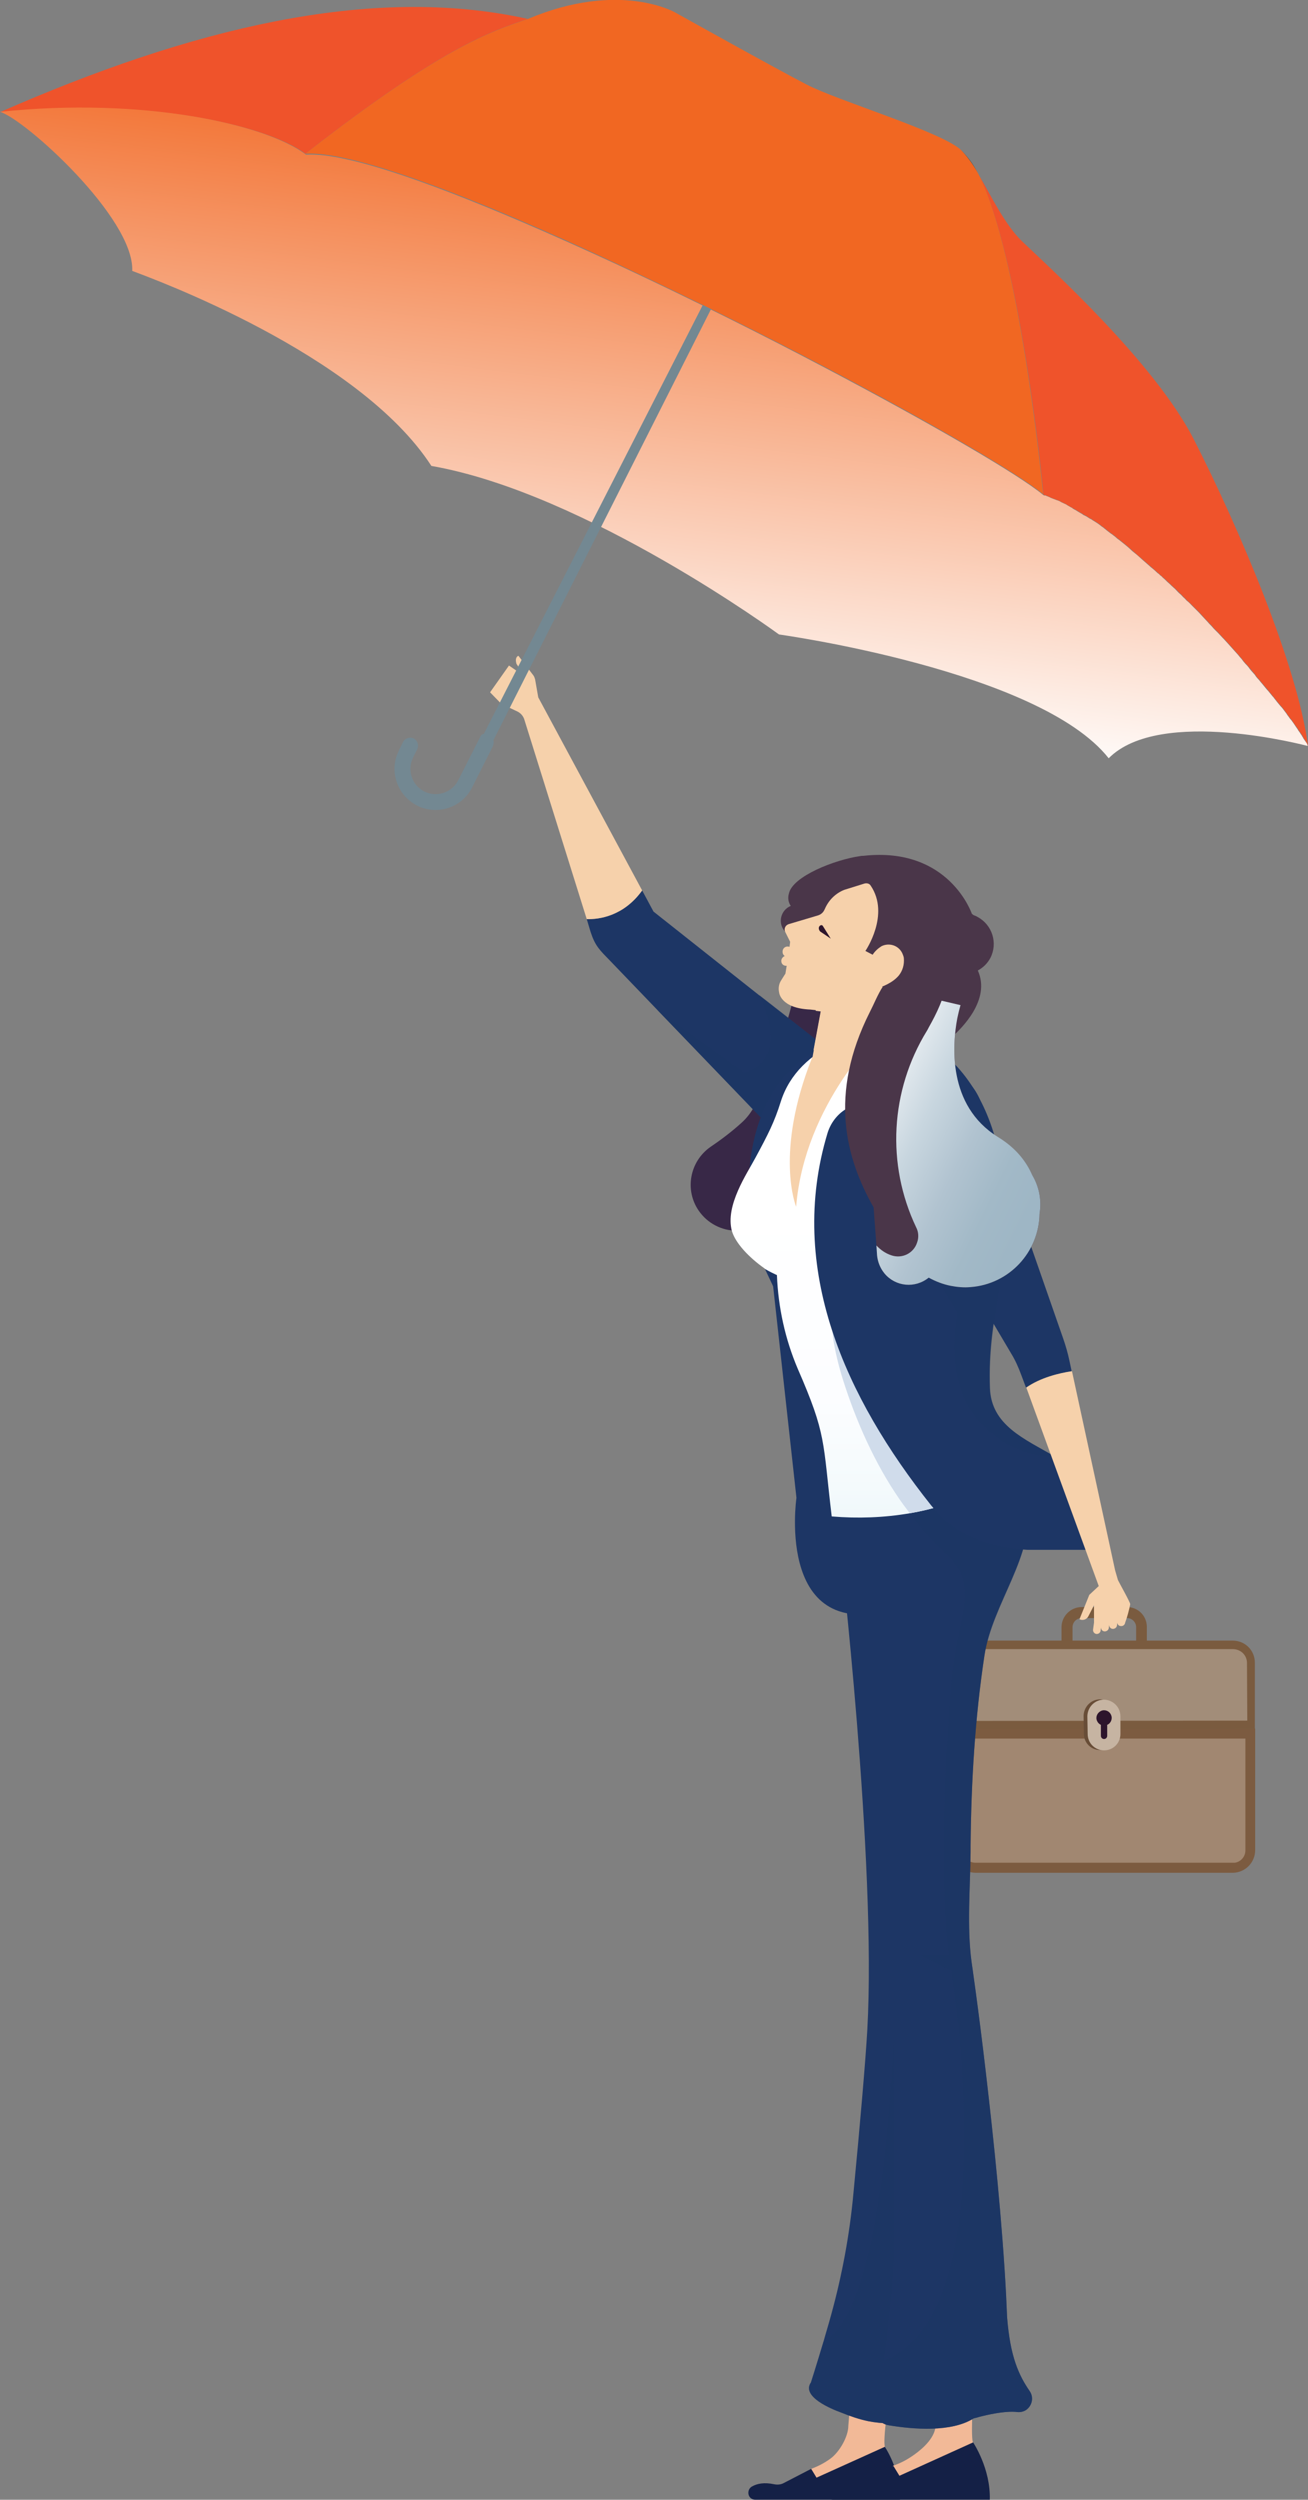 <?xml version="1.0" encoding="utf-8"?>
<!-- Generator: Adobe Illustrator 24.3.0, SVG Export Plug-In . SVG Version: 6.00 Build 0)  -->
<svg version="1.1" id="Ebene_1" xmlns="http://www.w3.org/2000/svg" xmlns:xlink="http://www.w3.org/1999/xlink" x="0px" y="0px"
	 viewBox="0 0 415.4 793.5" style="enable-background:new 0 0 415.4 793.5;" xml:space="preserve">
<rect x="0" y="0" width="415.4" height="793.5" fill="#808080" stroke="none"/>
<style type="text/css">
	.st0{fill:#382847;}
	.st1{fill:#1D3665;}
	.st2{opacity:0.5;fill:#1D3665;enable-background:new    ;}
	.st3{fill:#F2B997;}
	.st4{fill:#142046;}
	.st5{fill:#7A5B3F;}
	.st6{fill:url(#Path_49_1_);}
	.st7{opacity:0.5;fill:url(#Path_50_1_);enable-background:new    ;}
	.st8{opacity:0.3;fill:url(#Path_52_1_);enable-background:new    ;}
	.st9{fill:#684D37;}
	.st10{fill:#C6B4A2;}
	.st11{fill:#2D152C;}
	.st12{fill:url(#Path_57_1_);}
	.st13{fill:#D0DCEB;}
	.st14{fill:#F6D1AB;}
	.st15{fill:#4A3649;}
	.st16{fill:url(#Path_71_1_);}
	.st17{fill:#FFFFFF;}
	.st18{fill:#EF532B;}
	.st19{fill:url(#Path_76_1_);}
	.st20{fill:url(#Path_78_1_);}
	.st21{fill:#738892;}
	.st22{fill:#F16722;}
</style>
<g id="Group_7497" transform="translate(-795.13 -825.923)">
	<g id="Group_11" transform="translate(984.971 1079.686)">
		<path id="Path_37" class="st0" d="M79.3,67.3l-16.8-5.6c0,0-4.4,18.9-12.5,35.2c-1.1,2.2-2.6,4.2-4.4,5.8
			c-3.1,2.8-6.4,5.3-9.8,7.6c-6.6,4.6-8.3,13.7-3.7,20.3c2.7,3.9,7.2,6.3,12,6.3C59.2,137.4,88.7,107.2,79.3,67.3z"/>
		<path id="Path_38" class="st1" d="M78.4,83.2l-19.9,24.8l-4.1-4.3L18.8,66.7L4,51.3c-3.4-3.5-4.8-4.7-6.3-9.3L-3.5,38
			c3.9,0.1,11.7-0.9,17.6-9.1l3.6,6.7l33.6,26.6l14.1,11l12.2,9.5L78.4,83.2z"/>
		<path id="Path_39" class="st2" d="M65.5,73.2l12.2,9.5c-4.1,0.3-12.5,1.6-12.5,1.6l-10.7,19.5L18.8,66.7l27.8,20
			c13-4,7.3-18.9,4.7-24.6L65.5,73.2z"/>
		<g id="Group_5" transform="translate(100.076 636.127)">
			<path id="Path_40" class="st3" d="M-17.2-160.2l-3.3,40.3c0,3.5-2.8,8.3-5.6,10.4c-1.9,1.4-4,2.5-6.2,3.3l-2.2,5.5h6.1
				c0,0,24.1,3.1,19.5-12.5c-1.3-4.6,6.6-46.9,6.6-46.9L-17.2-160.2z"/>
			<path id="Path_41" class="st4" d="M-51.1-100.6c-0.9,0.5-1.3,1.5-1.1,2.5c0.2,1,1.1,1.7,2.1,1.7h46c0.1-3.1-0.4-6.2-1.3-9.1
				c-0.8-2.7-2-5.3-3.5-7.7v0l-21.7,9.8l-1.7-2.8h0l-8.7,4.5c-0.9,0.5-2,0.6-3,0.4C-47.3-102-49.5-101.5-51.1-100.6z"/>
		</g>
		<path id="Path_42" class="st1" d="M112.8,345.2c-0.7,11.2-2.6,23.4-1.7,34.7c0,0,7,95.2-3.4,134.2c-2.9,0.4-5.4,0.7-7.7,0.9
			c-0.2,0-0.3,0-0.5,0.1c-5,0.5-9,0.6-13.6-0.3c-2.9-0.6-5.8-1.6-8.5-2.7c-3.3-1.2-12.8-5.1-9.7-9.6c0,0,1.7-5.3,4-13
			c0.7-2.6,1.6-5.4,2.4-8.4c3.5-12.7,5.9-25.6,7.1-38.7c2.1-21.8,3.9-42.7,4.4-51.8c3-53.5-8.8-154.4-8.8-154.4l20-4.2l24.1-13.5
			c12,21.5-0.3,38.5-4.6,58.5c-4.2,19.7-1.9,45.9-3.3,66C112.9,343.7,112.8,344.4,112.8,345.2z"/>
		<path id="Path_43" class="st2" d="M109,501.2l-9,13.8c-0.2,0-0.3,0-0.5,0.1c-5,0.5-9,0.6-13.6-0.3c-2.9-0.6-5.8-1.6-8.5-2.7
			c-3.3-1.2-12.8-5.1-9.7-9.6c0,0,1.7-5.3,4-13c21-10.9,22.5-105.8,22.5-105.8L109,501.2z"/>
		<g id="Group_6" transform="translate(129.905 616.83)">
			<path id="Path_44" class="st3" d="M-26.7-156.8l4.1,55.9c0,3.8-3.7,7.3-6.8,9.5c-2.1,1.5-4.3,2.7-6.7,3.5l-2.4,6h6.6
				c0,0,26.1,3.3,21.1-13.5c-1.4-4.9,3.3-61.4,3.3-61.4L-26.7-156.8z"/>
			<path id="Path_45" class="st4" d="M-10.7-95.3c0,0,5.6,8.3,5.3,18.2h-49.8c-1.1,0-2-0.8-2.3-1.8c-0.3-1.1,0.2-2.2,1.1-2.7
				c1.7-0.9,4.1-1.5,7.7-0.8c1.1,0.2,2.2,0.1,3.2-0.5l9.5-4.9l1.9,3.1L-10.7-95.3z"/>
		</g>
		<path id="Path_46" class="st1" d="M46.2,134.6c0,0,2.1,4.4,4.7,9.8c1.4,2.9,2.8,6,4.2,8.9c0.2,0.4,0.4,0.8,0.6,1.3l7.4,67.1
			c0,0-7.2,49,34.4,34.3l-27.9-96.9l-3.2-11l-5.7-1.2L46.2,134.6z"/>
		<path id="Path_47" class="st1" d="M71.1,78.9c0,0-26.8,9.4-22.8,54.4l5.3-7.5L71.1,78.9z"/>
		<g id="Group_10" transform="translate(179.28 368.367)">
			<path id="Path_48" class="st5" d="M-4.9-97.4l0-8.3c0-3.5-2.8-6.3-6.3-6.3c0,0,0,0,0,0l-14.4,0c-3.5,0-6.4,2.9-6.4,6.4l0,0l0,8.3
				l3.5,0l0-8.3c0-1.6,1.3-2.9,2.9-2.9c0,0,0,0,0,0l14.4,0c1.6,0,2.9,1.3,2.9,2.9c0,0,0,0,0,0l0,8.3L-4.9-97.4z"/>
			<g id="Group_9" transform="translate(0 13.054)">
				<g id="Group_7">
					
						<linearGradient id="Path_49_1_" gradientUnits="userSpaceOnUse" x1="-461.784" y1="187.695" x2="-461.734" y2="188.447" gradientTransform="matrix(117.005 0 0 -55.915 54222.465 8943.647)">
						<stop  offset="0" style="stop-color:#7C5B40"/>
						<stop  offset="0.134" style="stop-color:#6F5138"/>
						<stop  offset="0.368" style="stop-color:#5E4530"/>
						<stop  offset="0.635" style="stop-color:#553D2A"/>
						<stop  offset="1" style="stop-color:#523B29"/>
					</linearGradient>
					<path id="Path_49" class="st6" d="M29.5-86.5l0,38.6c0,3.9-3.1,7.1-7,7.2h-81.9c-3.9-0.1-7-3.2-7-7.1l-0.1-38.8L29.5-86.5z"/>
					
						<linearGradient id="Path_50_1_" gradientUnits="userSpaceOnUse" x1="-461.668" y1="192.868" x2="-461.623" y2="193.613" gradientTransform="matrix(109.302 0 0 -48.128 50650.316 7707.039)">
						<stop  offset="2.000000e-03" style="stop-color:#C6B4A2"/>
						<stop  offset="7.700000e-02" style="stop-color:#D0C3B5"/>
						<stop  offset="0.206" style="stop-color:#E1D8CF"/>
						<stop  offset="0.348" style="stop-color:#EEE9E4"/>
						<stop  offset="0.507" style="stop-color:#F8F6F3"/>
						<stop  offset="0.697" style="stop-color:#FFFFFF"/>
						<stop  offset="1" style="stop-color:#FFFFFF"/>
					</linearGradient>
					<path id="Path_50" class="st7" d="M22.5-43.9l-81.9,0c-2.1,0-3.8-1.7-3.8-3.8v-35.6l89.6,0l0,35.5c0,1.9-1.4,3.6-3.3,3.9
						C22.9-43.9,22.7-43.9,22.5-43.9z"/>
					<path id="Path_51" class="st5" d="M-66.5-107.3c0-3.9,3.1-7,7-7.1l81.9,0c3.9,0,7,3.1,7,7l0,21h-95.9L-66.5-107.3z"/>
					
						<linearGradient id="Path_52_1_" gradientUnits="userSpaceOnUse" x1="-463.569" y1="240.53" x2="-463.569" y2="241.35" gradientTransform="matrix(110.862 0 0 -27.887 51373.699 4447.921)">
						<stop  offset="0" style="stop-color:#FFFFFF"/>
						<stop  offset="0.234" style="stop-color:#FFFFFF"/>
						<stop  offset="0.38" style="stop-color:#F6F5F3"/>
						<stop  offset="0.503" style="stop-color:#EAE7E4"/>
						<stop  offset="0.612" style="stop-color:#DCD5CF"/>
						<stop  offset="0.712" style="stop-color:#C6BCB4"/>
						<stop  offset="0.806" style="stop-color:#AF9F93"/>
						<stop  offset="0.896" style="stop-color:#917E6E"/>
						<stop  offset="0.978" style="stop-color:#715642"/>
						<stop  offset="0.998" style="stop-color:#684D37"/>
					</linearGradient>
					<path id="Path_52" class="st8" d="M-63.9-88.9l0-18.3c0-1.2,0.5-2.4,1.3-3.2c0.8-0.8,1.9-1.3,3.1-1.3h81.9
						c2.5,0,4.5,1.9,4.5,4.4c0,0,0,0,0,0L27-89L-63.9-88.9z"/>
				</g>
				<g id="Group_8" transform="translate(50.708 22.835)">
					<path id="Path_53" class="st9" d="M-75.6-107.6c0,2.9,2.4,5.2,5.3,5.1c2.8,0,5.1-2.3,5.1-5.2l0-5.6c0-2.9-2.3-5.2-5.2-5.3
						c-2.9,0-5.2,2.3-5.3,5.2c0,0,0,0.1,0,0.1L-75.6-107.6z"/>
					<path id="Path_54" class="st10" d="M-74.4-107.6c0,2.9,2.3,5.2,5.2,5.2c0,0,0,0,0,0h0c2.9,0,5.2-2.3,5.2-5.2c0,0,0,0,0,0l0-5.6
						c0-2.9-2.3-5.2-5.2-5.3c-2.9,0-5.2,2.3-5.3,5.2c0,0,0,0.1,0,0.1L-74.4-107.6z"/>
					<path id="Path_55" class="st11" d="M-68.2-107l0-3.5c1.2-0.5,1.8-2,1.2-3.2c-0.5-1.2-2-1.8-3.2-1.2s-1.8,2-1.2,3.2
						c0.2,0.5,0.7,1,1.2,1.2l0,3.5c0,0.5,0.4,1,1,1C-68.6-106-68.2-106.5-68.2-107C-68.2-107-68.2-107-68.2-107L-68.2-107z"/>
				</g>
			</g>
		</g>
		<path id="Path_56" class="st1" d="M137.2,505.3c1.3,1.9,0.8,4.5-1.1,5.9c-0.9,0.6-1.9,0.8-2.9,0.7c-3-0.4-7.9,0.5-11.1,1.3
			c-0.9,0.2-1.7,0.5-2.7,0.7c-7.1,4.5-19.2,3.5-27,2.2c-3.1-0.5-5.2-3.5-4.7-6.6c0-0.3,0.1-0.5,0.2-0.8c1.3-4.3,2.3-8.7,2.9-13.2
			c1.9-11.8,2.9-26,3.3-34.2c-0.1-31.7-0.2-68.1-0.2-80.2c-0.2-53.6-19.5-153.5-19.5-153.5l21.4-5.6l36.5-9.5
			c2.2,3.3,3.6,7.1,4.2,11c2.4,16.4-11.2,31.6-13.7,48.2c-3,19.9-4.2,40-4.4,60.2c0,0.7,0,1.5,0,2.2c-0.1,11.3-1.2,23.5,0.3,34.8
			c0,0,2.2,14.9,4.6,35.6s5.2,47.3,6.4,70.6v0.1c0.1,2.2,0.2,4.4,0.3,6.6C131,494.4,133.7,500.2,137.2,505.3z"/>
		
			<linearGradient id="Path_57_1_" gradientUnits="userSpaceOnUse" x1="-284.14" y1="540.159" x2="-284.14" y2="540.808" gradientTransform="matrix(109.793 0 0 -191.594 31283.758 103743.008)">
			<stop  offset="6.000000e-03" style="stop-color:#DEF1F8"/>
			<stop  offset="9.300000e-02" style="stop-color:#E9F5FA"/>
			<stop  offset="0.267" style="stop-color:#F4FAFC"/>
			<stop  offset="0.496" style="stop-color:#FCFDFF"/>
			<stop  offset="1" style="stop-color:#FFFFFF"/>
		</linearGradient>
		<path id="Path_57" class="st12" d="M132.3,212.6c-7.7,5.9-18.8,11.5-33.2,14c-8.2,1.4-16.5,1.7-24.8,1
			c-2.9-24.2-1.6-25.8-10.8-46.9c-4-9.4-6.2-19.5-6.6-29.7c-1.3-0.6-2.5-1.2-3.7-1.9c-0.1-0.1-0.2-0.1-0.2-0.2
			c-5-3.5-9.3-8.1-10.4-11.9c-2.2-8.1,4.8-18.2,7.5-23.3c4-7.4,6-11.3,8-17.7c2.9-9.2,9.7-14.9,17.5-18.9c6.2-3.2,12.1-6.5,13.2-6.2
			c0.1,0,47.1,11.8,38.3,79.3c-2.9,8.7-3.7,22.3-4.3,30.9c-0.4,6,0.6,10.9,1.2,16.9c0.3,3.1,3.3,10.1,6.5,13.4
			C131.2,211.8,131.7,212.2,132.3,212.6z"/>
		<path id="Path_58" class="st13" d="M132.3,212.6c-7.7,5.9-18.8,11.5-33.2,14c-0.7-0.9-1.4-1.9-2.1-2.8c-0.4-0.6-0.8-1.1-1.2-1.7
			c-7.8-11.3-13.8-24.8-17.9-37.8c-1.4-4.4-2.5-9-3.2-13.5c-0.1-0.7-0.1-4.2-0.8-4.7c0.8,0.7,47.7,38,56.9,45.4
			C131.7,212.1,132.2,212.5,132.3,212.6z"/>
		<path id="Path_59" class="st14" d="M90.2,73.6c0,0-24.5,22.7-27.2,55.7c0,0-7-17,5.1-47.4L90.2,73.6z"/>
		<path id="Path_60" class="st14" d="M95.6,55.7l0,0.2l-5,31.2l-22.8-3l0.8-4.5l2.3-12.4l0.8-4.4l1.9-10.7L95.6,55.7z"/>
		<path id="Path_61" class="st15" d="M112.5,75.4c-0.6,0.5-0.9,0.8-0.9,0.8c-2.2-1.1-4.4-2.3-6.5-3.6C95,66.3,92.3,60.9,92.3,60.9
			L89.8,59l-3.7-2.8l-22-12.7c-2.8,0.5-5.4-1.4-5.9-4.1c-0.4-2.4,0.9-4.7,3.1-5.6c-0.8-1.1-1-2.6-0.6-3.9
			c1.1-5.5,14.7-10.8,22.6-11.9c0.4-0.1,0.8-0.1,1.1-0.1c27.2-3,34.4,18.4,34.4,18.4c0.2,0.1,0.3,0.3,0.5,0.4
			c0.4,0.2,0.9,0.3,1.3,0.6c4.7,2.5,6.5,8.3,4.1,13c-0.9,1.7-2.3,3.1-4,4C124.9,63.6,115.5,72.7,112.5,75.4z"/>
		<path id="Path_62" class="st14" d="M85.9,62C85.9,62,85.9,62,85.9,62c-0.1,0.5-2.2,7.5-10.9,8.9l-6.5,8.8l2.3-12.4l-1.6-0.2
			l0.6-4.2l1.7-0.1L85.9,62z"/>
		<path id="Path_63" class="st14" d="M95.6,55.9c-2,2.4-5.5,3.7-7.5,4.3c-0.9,0.3-1.7,0.9-2.2,1.7c0,0,0,0,0,0
			c-2,3.6-5.7,5.8-9.8,5.8l-5.2-0.6l-1.6-0.2l-1.8-0.2c-9.5-0.4-9.9-5.4-9.9-5.4c-0.3-1.3-0.1-2.7,0.6-3.8c0.8-1.3,1.4-2.2,1.4-2.2
			l0.4-2.5c-0.8,0.1-1.6-0.4-1.7-1.3c0,0,0-0.1,0-0.1c-0.1-0.7,0.4-1.4,1.1-1.7c-0.4-0.2-0.7-0.7-0.7-1.2c-0.1-0.9,0.5-1.7,1.4-1.8
			c0.3,0,0.6,0,0.8,0.1l0.2-1.6l-1.6-3.2c-0.2-0.4-0.2-1,0-1.4c0.2-0.5,0.6-0.8,1.1-1l9.4-2.8c0.9-0.3,1.6-0.9,2-1.8l0.1-0.2
			c1.2-2.8,3.4-5,6.2-6.1l6.4-2c0.8-0.2,1.6,0,2,0.7c6.2,9.2-1.7,20.7-1.7,20.7l2.3,1.2c0.7-1.1,1.7-2,2.8-2.7
			c2.4-1.2,5.4-0.3,6.6,2.2c0.2,0.5,0.4,0.9,0.5,1.5C97.4,52.5,96.8,54.4,95.6,55.9z"/>
		<path id="Path_64" class="st11" d="M74,44.2c0,0-3.4-2.3-3.4-2.3c-0.8-1-0.3-1.9,0.4-2c0.2,0,0.4,0.1,0.5,0.3L74,44.2z"/>
		<path id="Path_65" class="st2" d="M137.2,505.3c1.3,1.9,0.8,4.5-1.1,5.9c-0.9,0.6-1.9,0.8-2.9,0.7c-3-0.4-7.9,0.5-11.1,1.3
			c-0.9,0.2-1.7,0.5-2.7,0.7c-7.1,4.5-19.2,3.5-27,2.2c-3.1-0.5-5.2-3.5-4.7-6.6c0-0.3,0.1-0.5,0.2-0.8c1.3-4.3,2.3-8.7,2.9-13.2
			c39.3-14.9,21.5-123.6,21.5-123.6l-9.9-5h9c-2.7-25-1.2-58.9,0.4-81.4c0.6-9.1,2.2-17.9,4-26.8c1.6-7.9,0.9-13.4-5-19
			c-4.3-4-8.2-8.3-11.7-13c8.6-1.5,16.8-4.3,24.5-8.4l12.9,5.4c2.4,16.4-11.2,31.6-13.7,48.2c-3,19.9-4.2,40-4.4,60.2
			c0,0.7,0,1.5,0,2.2c-0.1,11.3-1.2,23.5,0.3,34.8c0,0,2.2,14.9,4.6,35.6c2.5,20.7,5.2,47.3,6.4,70.6v0.1c0.1,2.2,0.2,4.4,0.3,6.6
			C131,494.4,133.7,500.2,137.2,505.3z"/>
		<path id="Path_66" class="st14" d="M-18.9-32.4l-1-5.7c-0.1-0.4-0.3-0.9-0.5-1.2l-4.8-6.3c0,0-1.3,0.4-0.6,2.6l2.7,4l-5.1-3.5
			l-6,8.5l3.6,3.7l5.1,2.4c1,0.5,1.7,1.3,2.1,2.3L-3.5,38c3.9,0.1,11.7-0.9,17.6-9.1L-18.9-32.4z"/>
		<path id="Path_67" class="st1" d="M158.9,226.7L158.9,226.7c-0.1-3.1-1.1-6.2-2.9-8.9c-2.6-3.9-6.7-6.7-11-9.3
			c-9.4-5.5-20.1-9.8-20.5-21.7c-0.4-11.4,1-20.1,2.9-31.1c0.4-2.5,0.8-4.9,1-7.2c5.1-42.3-9.5-71.4-39.3-77.7
			c2.5,0.5,5.6,7.8,6.1,9.9c2.6,9.5-10.1,13.7-16.4,17.6c-2.8,1.7-4.8,4.4-5.8,7.5c-13.1,43.3,5.8,84.2,32.8,118.2
			c1.1,1.3,2.2,2.6,3.3,3.8c7.8,7.2,17.6,9.8,27.3,10.4l22.5,0L158.9,226.7z"/>
		<path id="Path_68" class="st1" d="M90.9,94.3c2.1-5.5,4.8-7.8,10.5-9.2c8.3-1.9,16.8,2.4,20,10.3l26.4,75.7c0.8,2.3,1.5,4.7,2,7.1
			l0.7,3.3c-4,0.6-9.9,2-14.5,5.2l-1.5-4c-0.9-2.4-1.9-4.7-3.2-6.8L92.9,111C89.5,106.1,88.8,99.9,90.9,94.3z"/>
		<path id="Path_69" class="st2" d="M99.8,139.4l14.5,23.7c0,0-5.1,21.9,7.2,34.8c9.4,9.9,19.4,10.8,23.6,10.7
			c-9.4-5.5-20.1-9.8-20.5-21.7c-0.4-11.4,1-20.1,2.9-31.1c0.4-2.4,0.8-4.9,1-7.2L92.3,96C92.3,96,77.1,108.1,99.8,139.4z"/>
		<path id="Path_70" class="st15" d="M140.3,131.5c-0.2,12.3-9.7,22.4-21.9,23.3c-2.1,0.2-4.2,0-6.3-0.4c-2.5-0.5-4.8-1.4-7-2.6
			c-4.3,3.5-10.6,2.9-14.1-1.4c-1.3-1.6-2.1-3.6-2.3-5.7l-0.2-3.1l-0.9-12.1c-8.8-15.5-14.4-35.8-1.2-62c1.3-2.5,2.5-5.6,4.2-8.2
			l15.1,3.9l3.5,0.8l6,1.4c-0.4,1.4-0.7,2.7-1,4.1c-1.6,8.4-3.2,27.7,12.8,37.7c5.6,3.4,9,7.6,11,12.2
			C140.2,123,141,127.3,140.3,131.5L140.3,131.5z"/>
		
			<linearGradient id="Path_71_1_" gradientUnits="userSpaceOnUse" x1="-284.462" y1="541.209" x2="-283.775" y2="540.624" gradientTransform="matrix(63.61 0 0 -110.7 18180.242 59993.996)">
			<stop  offset="0" style="stop-color:#FFFFFF"/>
			<stop  offset="0.126" style="stop-color:#E9EEF2"/>
			<stop  offset="0.368" style="stop-color:#C8D6DF"/>
			<stop  offset="0.601" style="stop-color:#B1C3D0"/>
			<stop  offset="0.817" style="stop-color:#A2B9C7"/>
			<stop  offset="1" style="stop-color:#9EB6C5"/>
		</linearGradient>
		<path id="Path_71" class="st16" d="M140.3,131.5c-0.2,12.3-9.7,22.4-21.9,23.3c-2.1,0.2-4.2,0-6.3-0.4c-2.5-0.5-4.8-1.4-7-2.6
			c-4.3,3.5-10.6,2.9-14.1-1.4c-1.3-1.6-2.1-3.6-2.3-5.7l-0.2-3.1c1.3,1.4,2.9,2.5,4.7,3.1c3.4,1.2,7.1-0.6,8.2-4
			c0.6-1.6,0.5-3.4-0.3-4.9l0,0c-9.5-20-8.2-43.4,3.4-62.3c0.2-0.3,0.4-0.7,0.6-1.1c1.3-2.3,2.5-4.6,3.5-7c0.2-0.5,0.4-1,0.6-1.5
			l6,1.4c-0.4,1.4-0.7,2.7-1,4.1c-1.6,8.4-3.2,27.7,12.8,37.7c5.6,3.4,9,7.6,11,12.2C140.2,123,141,127.3,140.3,131.5L140.3,131.5z"
			/>
		<path id="Path_72" class="st14" d="M165.2,247.8l-0.9-3.1l-13.7-63.2c-4,0.6-9.9,2-14.5,5.2l23,63l-3,2.8l-3.1,7.7l0.1,0.1
			c1,0.4,2.2,0,2.7-1l1.8-3.5l0,5.5l-0.3,2.2c-0.1,0.7,0.4,1.3,1,1.4c0.7,0.1,1.3-0.4,1.4-1c0,0,0,0,0-0.1l0.1-1
			c0,0.7,0.5,1.3,1.2,1.3c0.6,0,1.2-0.4,1.3-1.1l0.1-1c0,0.7,0.5,1.3,1.2,1.3c0.6,0,1.2-0.4,1.3-1.1l0.1-0.9h0
			c0,0.6,0.5,1.1,1.1,1.1c0.7,0.1,1.3-0.4,1.4-1.1c0.7-1.9,1.2-3.9,1.6-5.8C169.2,255,165.4,248.3,165.2,247.8z"/>
	</g>
	<g id="Group_14" transform="translate(795.13 825.923)">
		<path id="Path_73" class="st17" d="M101.4,33.5"/>
		<path id="Path_74" class="st18" d="M167.6,6C155.9,10,140.6,14.8,97,48.8C84.5,39.5,45.3,30.8,0,35.6C60.2,9.2,117.5-5.1,167.6,6z
			"/>
		<path id="Path_75" class="st18" d="M415.4,236.8c-0.2-0.5-0.4-1-0.7-1.5c0-0.1-0.1-0.2-0.2-0.3l0,0c-0.1-0.2-0.2-0.4-0.4-0.6
			c-0.1-0.1-0.2-0.2-0.2-0.4c-0.1-0.3-0.3-0.5-0.5-0.8c-0.1-0.2-0.3-0.4-0.4-0.6c-0.2-0.2-0.3-0.5-0.5-0.7c-0.1-0.2-0.2-0.3-0.3-0.5
			c-0.5-0.8-1.2-1.6-1.8-2.6c-0.1-0.2-0.3-0.4-0.4-0.5c-0.2-0.2-0.4-0.5-0.6-0.8c-0.2-0.3-0.5-0.6-0.7-1c-0.4-0.5-0.8-1.1-1.2-1.6
			c-0.2-0.3-0.4-0.5-0.7-0.8c-0.7-0.8-1.4-1.7-2.1-2.6c-0.2-0.2-0.3-0.4-0.5-0.6c-0.4-0.5-0.9-1.1-1.3-1.6c-0.4-0.5-0.8-1-1.2-1.4
			c-0.3-0.4-0.6-0.7-0.9-1.1c-0.4-0.4-0.7-0.9-1.1-1.3c-0.4-0.4-0.8-0.9-1.1-1.4c-0.7-0.8-1.3-1.6-2-2.4c-0.3-0.4-0.7-0.8-1-1.1
			c-0.2-0.2-0.4-0.5-0.6-0.7l-0.3-0.4l-0.3-0.4c-0.4-0.4-0.7-0.8-1.1-1.3c-0.3-0.3-0.6-0.6-0.9-1c-0.9-1-1.8-2-2.6-2.9l-1.1-1.2
			c-0.1-0.1-0.2-0.2-0.3-0.3c-0.5-0.5-0.9-1-1.4-1.5c-0.2-0.3-0.5-0.5-0.7-0.7c-0.5-0.5-1-1-1.4-1.5s-1-1-1.4-1.5
			c-0.5-0.5-1-1-1.4-1.5c-0.4-0.4-0.8-0.9-1.2-1.3c-0.7-0.7-1.4-1.4-2.1-2.1c-0.6-0.6-1.2-1.2-1.8-1.7c-0.4-0.4-0.7-0.8-1.1-1.1
			c-0.4-0.4-0.7-0.8-1.1-1.1c-0.5-0.5-0.9-0.9-1.4-1.4c-0.1-0.1-0.2-0.2-0.3-0.3c-0.3-0.2-0.5-0.5-0.8-0.7c-0.5-0.5-1-1-1.5-1.4
			c-0.5-0.5-1-1-1.5-1.4c-0.3-0.2-0.5-0.5-0.8-0.7c-0.3-0.2-0.5-0.5-0.8-0.7c-0.6-0.5-1.2-1.1-1.8-1.6c-0.2-0.2-0.5-0.4-0.7-0.6
			c-0.8-0.7-1.6-1.4-2.4-2.1c-0.8-0.7-1.6-1.3-2.3-2c-0.5-0.4-0.9-0.8-1.4-1.2c-0.1-0.1-0.1-0.1-0.2-0.2c-1.1-1-2.3-1.9-3.4-2.8
			c-0.3-0.2-0.6-0.4-0.9-0.7c-0.3-0.3-0.6-0.5-1-0.8c-0.2-0.2-0.5-0.4-0.7-0.5c-0.5-0.4-0.9-0.7-1.3-1c-0.2-0.2-0.4-0.3-0.6-0.5
			c-0.2-0.1-0.3-0.3-0.5-0.4c-0.2-0.2-0.5-0.3-0.7-0.5c-0.7-0.6-1.5-1.1-2.3-1.6c-0.4-0.2-0.7-0.5-1.1-0.7l-0.1,0l-1.1-0.7
			c-0.1-0.1-0.2-0.2-0.4-0.2c-0.1-0.1-0.3-0.2-0.4-0.2l-0.6-0.4l-0.7-0.4c-0.2-0.1-0.3-0.2-0.5-0.3c-0.2-0.1-0.3-0.2-0.5-0.3
			c-0.2-0.1-0.4-0.3-0.7-0.4c-0.2-0.1-0.3-0.2-0.5-0.3c-0.1,0-0.2-0.1-0.3-0.2c-0.2-0.1-0.4-0.2-0.6-0.3c-0.4-0.2-0.8-0.5-1.2-0.7
			l-0.1-0.1c-0.6-0.3-1.1-0.5-1.7-0.8c-0.2-0.1-0.3-0.2-0.5-0.3l-0.5-0.2l-0.6-0.2l-0.5-0.2l-0.8-0.3l-0.2-0.1l-0.1,0l-0.2-0.1
			l-0.1-0.1c-0.2-0.1-0.4-0.1-0.5-0.2c-0.1-0.1-0.3-0.1-0.5-0.2c-0.1,0-0.1-0.1-0.2-0.1l0,0l-0.2-0.1c-0.1,0-0.1,0-0.2,0
			c-0.2-0.1-0.4-0.1-0.5-0.1l0,0c0-0.7-7.2-75.6-20.8-102c4.2,7.1,8.6,16.4,14.1,21.6c7.8,7.5,41.8,38.1,54.4,62.7
			C393.4,167.4,412.1,211.3,415.4,236.8z"/>
		
			<linearGradient id="Path_76_1_" gradientUnits="userSpaceOnUse" x1="-94.415" y1="794.497" x2="-94.604" y2="793.769" gradientTransform="matrix(506.583 0 0 -251.892 48086.574 200167.875)">
			<stop  offset="0" style="stop-color:#F16722"/>
			<stop  offset="1" style="stop-color:#FFFFFF"/>
		</linearGradient>
		<path id="Path_76" class="st19" d="M414.6,235.4c0-0.1-0.1-0.2-0.2-0.3c0,0,0,0,0,0c0,0,0,0,0,0c-0.1-0.2-0.3-0.4-0.4-0.6
			c-0.1-0.1-0.2-0.3-0.2-0.4c-0.2-0.2-0.3-0.5-0.5-0.8c-0.2-0.2-0.3-0.4-0.4-0.6l-0.5-0.7c-0.1-0.1-0.2-0.3-0.3-0.5
			c-0.6-0.8-1.1-1.7-1.8-2.6c-0.1-0.2-0.3-0.4-0.4-0.5c-0.2-0.2-0.4-0.5-0.6-0.8c-0.2-0.3-0.5-0.6-0.7-1c-0.4-0.5-0.8-1.1-1.2-1.6
			c-0.2-0.3-0.5-0.6-0.7-0.8c-0.7-0.8-1.4-1.7-2.1-2.6c-0.1-0.2-0.3-0.4-0.5-0.6c-0.4-0.5-0.9-1.1-1.3-1.6c-0.4-0.4-0.8-0.9-1.2-1.4
			c-0.3-0.4-0.6-0.7-0.9-1.1c-0.4-0.4-0.7-0.9-1.1-1.3s-0.8-0.9-1.1-1.4c-0.7-0.8-1.4-1.5-2-2.4c-0.3-0.4-0.6-0.7-1-1.1
			c-0.2-0.2-0.4-0.5-0.6-0.7c-0.1-0.1-0.2-0.3-0.3-0.4l-0.3-0.4c-0.4-0.4-0.7-0.8-1.1-1.3c-0.3-0.3-0.6-0.7-0.9-1
			c-0.9-1-1.8-2-2.6-2.9l-1.1-1.2c-0.1-0.1-0.2-0.2-0.3-0.3c-0.5-0.5-0.9-1-1.4-1.5c-0.2-0.2-0.5-0.5-0.7-0.7c-0.5-0.5-1-1-1.4-1.5
			c-0.5-0.5-1-1-1.4-1.5c-0.5-0.5-0.9-1-1.4-1.5c-0.4-0.4-0.8-0.9-1.2-1.3c-0.7-0.7-1.4-1.4-2.1-2.1c-0.6-0.6-1.1-1.2-1.8-1.7
			c-0.4-0.4-0.7-0.8-1.1-1.1c-0.4-0.4-0.7-0.8-1.1-1.1c-0.5-0.4-0.9-0.9-1.4-1.4c-0.1-0.1-0.2-0.2-0.3-0.3c-0.3-0.2-0.5-0.5-0.8-0.7
			c-0.5-0.5-1-1-1.5-1.4c-0.5-0.5-1-1-1.5-1.4c-0.2-0.3-0.5-0.5-0.8-0.7c-0.2-0.3-0.5-0.5-0.8-0.7c-0.6-0.6-1.2-1.1-1.8-1.6
			c-0.3-0.2-0.5-0.4-0.7-0.6c-0.8-0.7-1.6-1.4-2.4-2.1c-0.8-0.7-1.5-1.4-2.3-2c-0.5-0.4-1-0.8-1.4-1.2c-0.1-0.1-0.1-0.1-0.2-0.2
			c-1.1-1-2.3-1.9-3.4-2.8c-0.3-0.2-0.6-0.4-0.9-0.7c-0.3-0.3-0.6-0.5-1-0.8c-0.2-0.2-0.5-0.4-0.7-0.5c-0.4-0.3-0.9-0.7-1.3-1
			c-0.2-0.2-0.4-0.3-0.6-0.5c-0.2-0.1-0.3-0.3-0.5-0.4c-0.2-0.2-0.5-0.3-0.7-0.5c-0.7-0.6-1.5-1.1-2.3-1.6c-0.4-0.2-0.7-0.5-1.1-0.7
			l-0.1,0l-1.1-0.7c-0.1-0.1-0.3-0.2-0.4-0.2c-0.1-0.1-0.3-0.2-0.4-0.2c-0.2-0.1-0.4-0.2-0.6-0.4l-0.7-0.4c-0.2-0.1-0.3-0.2-0.5-0.3
			c-0.2-0.1-0.3-0.2-0.5-0.3c-0.2-0.1-0.4-0.3-0.7-0.4c-0.2-0.1-0.3-0.2-0.5-0.3c-0.1,0-0.1-0.1-0.2-0.1c0,0,0,0,0-0.1
			c-0.2-0.1-0.4-0.2-0.6-0.3c-0.4-0.2-0.8-0.5-1.2-0.7l-0.1-0.1c-0.6-0.3-1.1-0.5-1.7-0.8c-0.2-0.1-0.3-0.2-0.5-0.3l-0.5-0.2
			l-0.6-0.2l-0.5-0.2l-0.8-0.3l-0.2-0.1l-0.1,0l-0.2-0.1l-0.1-0.1c-0.2-0.1-0.4-0.1-0.5-0.2c-0.2-0.1-0.3-0.1-0.5-0.2
			c-0.1,0-0.2,0-0.2-0.1l0,0l-0.2-0.1c-0.1,0-0.1,0-0.2,0c-0.2,0-0.4-0.1-0.5-0.1c-7.9-6.6-35.3-22.5-68.9-40.2v0l0,0
			c-20.1-10.6-42.5-21.8-64.3-32l0,0c-34.8-16.2-68-30-88-34.4c-5.3-1.2-9.7-1.7-13-1.5C84.5,39.4,45.3,30.7,0,35.5
			C7.9,37.8,42.7,69.2,42,86c5.8,2.2,71.8,26.1,95,61.9c0,0,0.1-0.1,0.1-0.1c0,0-0.1,0.1-0.1,0.1c49.2,8.6,110.4,53.5,110.4,53.5
			s82.7,11.4,104.7,39.3c16.3-16.5,63.2-3.9,63.2-3.9C415.2,236.3,415,235.8,414.6,235.4z"/>
		
			<linearGradient id="Path_78_1_" gradientUnits="userSpaceOnUse" x1="61.84" y1="795.531" x2="62.936" y2="795.531" gradientTransform="matrix(6.434 0 0 -8.881 889.106 7116.444)">
			<stop  offset="0" style="stop-color:#00364F"/>
			<stop  offset="0.252" style="stop-color:#0B4768"/>
			<stop  offset="1" style="stop-color:#F27E8A"/>
		</linearGradient>
		<path id="Path_78" class="st20" d="M305.2,47.7c2.2,2.1,4,4.5,5.3,7.3"/>
		<g id="Group_12" transform="translate(176.86 59.799)">
			<path id="Path_79" class="st21" d="M-28.4,191.5l-3.4-1.5L70.4-10.1c0.3-0.6,1.1-0.9,1.8-0.6l0,0c0.6,0.3,0.9,1.1,0.6,1.8
				c0,0,0,0,0,0L-28.4,191.5z"/>
		</g>
		<g id="Group_13" transform="translate(152.705 284.126)">
			<path id="Path_80" class="st21" d="M-17.9-27.5c-0.8-0.2-1.6-0.5-2.3-0.9c-6.4-3.2-9.1-11.1-5.8-17.5c0,0,0-0.1,0-0.1l1.3-2.6
				c0.6-1.2,2.2-1.7,3.4-1.1c0,0,0,0,0,0l0,0c1.2,0.6,1.7,2.2,1.1,3.4c0,0,0,0,0,0l-1.3,2.6c-2,4-0.4,8.8,3.5,10.8
				c4,2,8.8,0.4,10.8-3.5l7-13.8C0-50.8,0.5-51.1,1-51.2h0c1.5-0.1,2.9,1,3.1,2.5c0,0.5-0.1,1.1-0.3,1.5l-6.5,12.9
				C-5.5-28.6-11.9-25.8-17.9-27.5z"/>
		</g>
		<path id="Path_81" class="st22" d="M331.3,156.9c-7.9-6.6-35.3-22.5-68.9-40.2c-20.2-10.6-42.6-21.8-64.4-32
			c-34.7-16.3-68-30-88-34.4c-5.3-1.2-9.7-1.7-13-1.5C140.6,14.8,156,10,167.7,6c29.2-12.3,46.8-2,46.8-2s31.9,17.8,41.6,22.8
			c9.7,5.1,43.2,15.1,49.2,20.9c2.1,2.2,3.8,4.6,5.3,7.3l0,0C324.1,81.3,331.2,156.3,331.3,156.9z"/>
	</g>
</g>
</svg>

